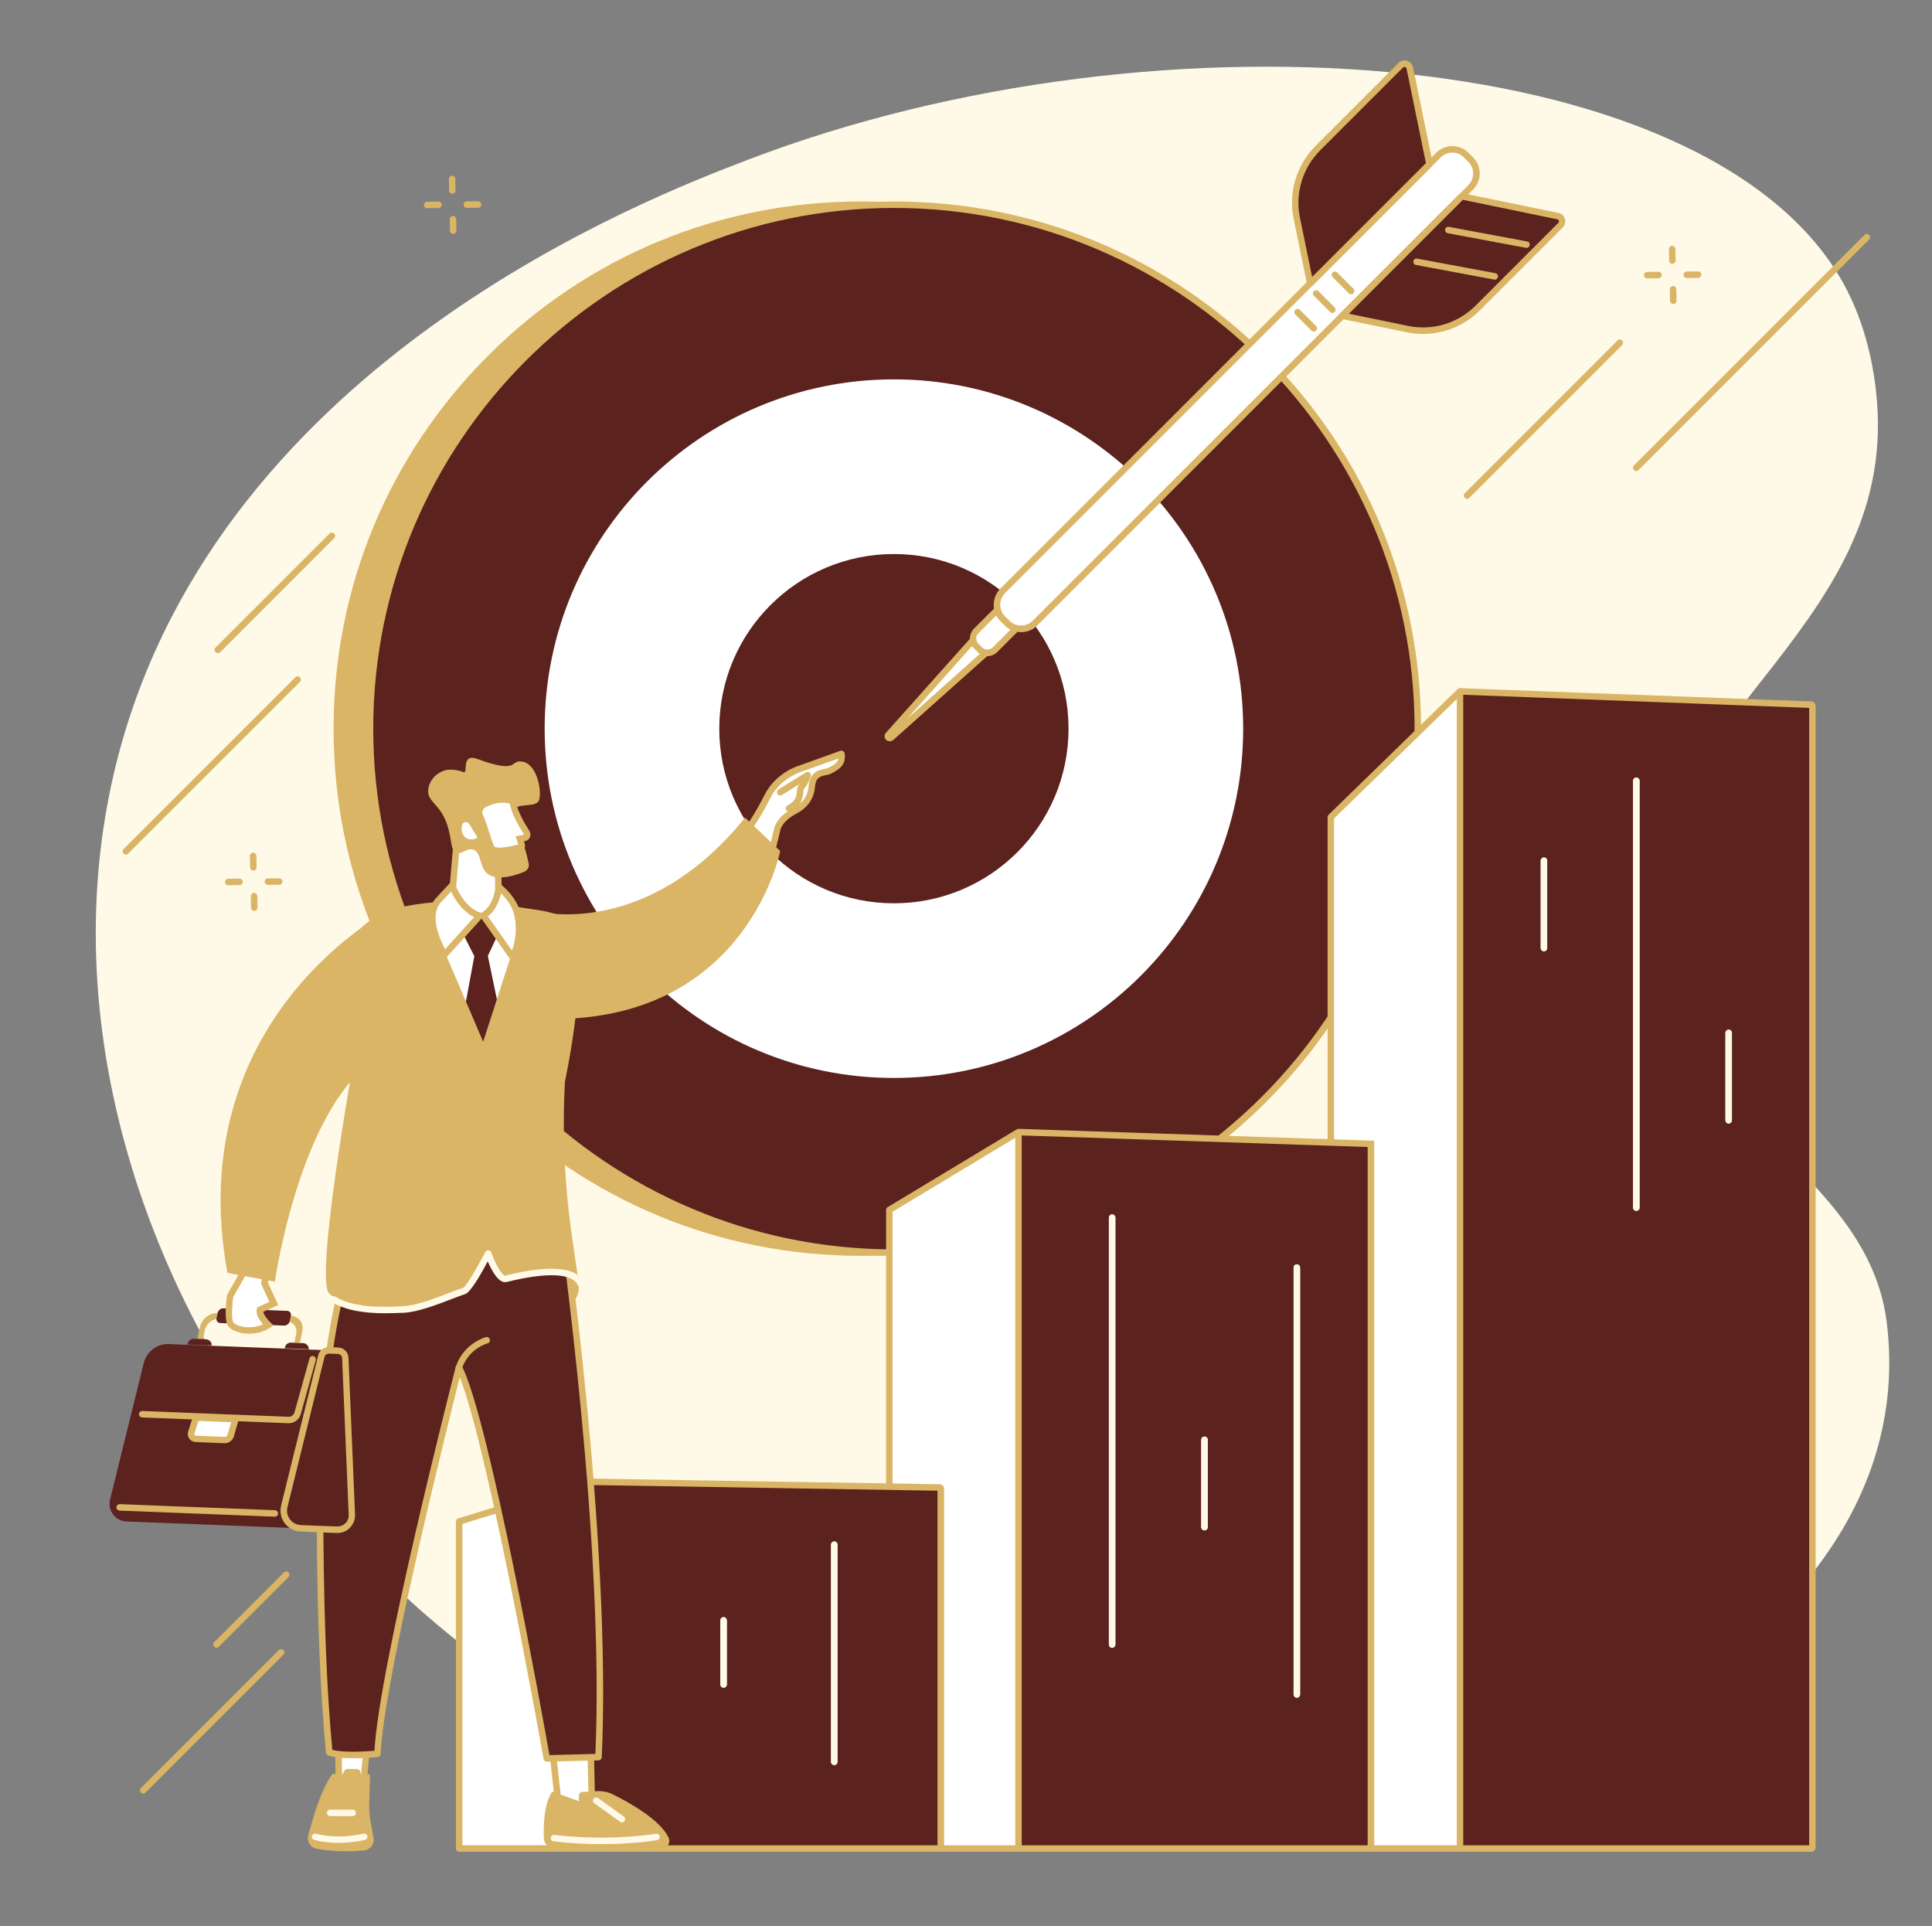 <svg xmlns="http://www.w3.org/2000/svg" xmlns:xlink="http://www.w3.org/1999/xlink" id="Layer_1" x="0px" y="0px" viewBox="0 0 1972.6 1966.3" style="enable-background:new 0 0 1972.6 1966.3;" xml:space="preserve"><rect x="0" y="0" width="1972.6" height="1966.3" fill="#808080" stroke="none"/><style type="text/css">	.st0{fill:#FFF9E7;}	.st1{fill:#D9B565;}	.st2{fill:#5B221E;}	.st3{fill:#FFFFFF;}</style><g id="change1_1">	<path class="st0" d="M762.3,163.6c-101.5,38.9-534.6,205.1-641,605.8C0,1226.4,362.9,1764.3,864.5,1863.4  c520.3,102.8,1108.1-138.9,1061.9-513.3c-21.1-170.8-255.3-222.5-244.4-423.8c10.6-196.4,259.6-292.6,233.5-526.3  c-1.6-14.7-6.9-58.7-29.1-102.6C1760.2,47.8,1188.8,0,762.3,163.6"></path></g><g id="change2_1">	<path class="st1" d="M1413.7,743.9c0,295.4-239.5,534.9-534.9,534.9c-295.4,0-534.9-239.5-534.9-534.9S583.3,209,878.8,209  C1174.2,209,1413.7,448.5,1413.7,743.9"></path></g><g id="change2_2">	<path class="st1" d="M878.8,212.3c-293.1,0-531.6,238.5-531.6,531.6c0,293.1,238.5,531.6,531.6,531.6  c293.1,0,531.6-238.5,531.6-531.6C1410.4,450.8,1171.9,212.3,878.8,212.3z M878.8,1282.1c-143.8,0-278.9-56-380.6-157.6  c-101.7-101.7-157.6-236.8-157.6-380.6c0-143.8,56-278.9,157.6-380.6S735,205.7,878.8,205.7c143.8,0,278.9,56,380.6,157.6  S1417,600.2,1417,743.9c0,143.8-56,278.9-157.6,380.6C1157.7,1226.2,1022.5,1282.1,878.8,1282.1"></path></g><g id="change3_1">	<path class="st2" d="M1447.6,743.9c0,295.4-239.5,534.9-534.9,534.9c-295.4,0-534.9-239.5-534.9-534.9S617.3,209,912.7,209  C1208.1,209,1447.6,448.5,1447.6,743.9"></path></g><g id="change2_3">	<path class="st1" d="M912.7,212.3c-293.1,0-531.6,238.5-531.6,531.6c0,293.1,238.5,531.6,531.6,531.6  c293.1,0,531.6-238.5,531.6-531.6C1444.3,450.8,1205.8,212.3,912.7,212.3z M912.7,1282.1c-143.8,0-278.9-56-380.6-157.6  c-101.7-101.7-157.6-236.8-157.6-380.6c0-143.8,56-278.9,157.6-380.6c101.7-101.7,236.8-157.6,380.6-157.6  c143.8,0,278.9,56,380.6,157.6c101.7,101.7,157.6,236.8,157.6,380.6c0,143.8-56,278.9-157.6,380.6  C1191.6,1226.2,1056.5,1282.1,912.7,1282.1"></path></g><g id="change4_1">	<path class="st3" d="M1269.3,743.9c0,197-159.7,356.6-356.6,356.6c-197,0-356.6-159.7-356.6-356.6c0-196.9,159.7-356.6,356.6-356.6  C1109.6,387.3,1269.3,547,1269.3,743.9"></path></g><g id="change3_2">	<path class="st2" d="M1091,743.9c0,98.5-79.8,178.3-178.3,178.3c-98.5,0-178.3-79.8-178.3-178.3c0-98.5,79.8-178.3,178.3-178.3  C1011.2,565.6,1091,645.4,1091,743.9"></path></g><g id="change4_2">	<path class="st3" d="M907,750.4l91.7-102.7l13.7,13.7L909.6,753C907.9,754.6,905.4,752.1,907,750.4"></path></g><g id="change2_4">	<path class="st1" d="M998.8,652.5l-72.7,81.4l81.4-72.7L998.8,652.5z M907,750.4L907,750.4L907,750.4z M908.4,756.8  c-1.3,0-2.6-0.5-3.7-1.5c-2-2-2.1-5.1-0.2-7.1l91.7-102.7c0.6-0.7,1.5-1.1,2.4-1.1c0.9,0,1.8,0.3,2.4,1l13.7,13.7  c0.6,0.6,1,1.5,1,2.4c0,0.9-0.4,1.8-1.1,2.4l-102.7,91.7C910.8,756.4,909.6,756.8,908.4,756.8"></path></g><g id="change4_3">	<path class="st3" d="M1005.2,668.1l-13.2-13.2c-1.6-1.6-1.6-4.3,0-6l44.4-44.4l19.2,19.2l-44.4,44.4  C1009.5,669.7,1006.8,669.7,1005.2,668.1"></path></g><g id="change2_5">	<path class="st1" d="M1036.3,609.1L999,646.5c-3,2.9-3,7.8,0,10.7l3.8,3.8c2.9,2.9,7.8,2.9,10.7,0l37.4-37.3L1036.3,609.1z   M1008.2,669.9c-3.6,0-7.3-1.4-10-4.2l-3.8-3.8c-5.5-5.5-5.5-14.5,0-20.1l39.7-39.7c1.3-1.3,3.4-1.3,4.7,0l19.2,19.2  c0.6,0.6,1,1.5,1,2.3c0,0.9-0.4,1.7-1,2.3l-39.7,39.7C1015.4,668.5,1011.8,669.9,1008.2,669.9"></path></g><g id="change4_4">	<path class="st3" d="M1028.2,636.2l-4.4-4.4c-7.9-7.9-7.9-20.6,0-28.5l444.8-444.8c7.9-7.9,20.6-7.9,28.5,0l4.4,4.4  c7.9,7.9,7.9,20.6,0,28.5l-444.8,444.8C1048.9,644.1,1036.1,644.1,1028.2,636.2"></path></g><g id="change2_6">	<path class="st1" d="M1482.9,155.8c-4.5,0-8.7,1.8-11.9,4.9l-444.8,444.8c-6.6,6.6-6.6,17.3,0,23.8l4.4,4.4  c3.2,3.2,7.4,4.9,11.9,4.9c4.5,0,8.7-1.7,11.9-4.9L1499.2,189c3.2-3.2,4.9-7.4,4.9-11.9c0-4.5-1.7-8.7-4.9-11.9l-4.5-4.4  C1491.6,157.6,1487.4,155.8,1482.9,155.8z M1042.5,645.4c-6.3,0-12.2-2.4-16.6-6.9l-4.5-4.4c-9.1-9.1-9.1-24,0-33.2l444.8-444.8  c4.4-4.4,10.3-6.9,16.6-6.9c6.3,0,12.2,2.4,16.6,6.9l4.5,4.4c4.4,4.4,6.9,10.3,6.9,16.6c0,6.3-2.4,12.1-6.9,16.6l-444.8,444.8  C1054.7,643,1048.8,645.4,1042.5,645.4"></path></g><g id="change3_3">	<path class="st2" d="M1337.7,289.3l-13.6-66.3c-5.4-26.1,2.7-53.2,21.6-72.1l84.5-84.5c3.1-3.1,8.3-1.5,9.2,2.8l20.2,98.2  L1337.7,289.3"></path></g><g id="change2_7">	<path class="st1" d="M1434,68.3c-0.5,0-1,0.1-1.5,0.6l-84.5,84.5c-18.1,18.1-25.9,43.9-20.7,69l12.4,60.3l116.2-116.2L1436.1,70  c-0.2-1.1-1.1-1.5-1.5-1.6C1434.5,68.3,1434.2,68.3,1434,68.3z M1337.7,292.7c-0.3,0-0.6-0.1-0.9-0.1c-1.2-0.3-2.1-1.3-2.3-2.5  l-13.6-66.3c-5.6-27.3,2.8-55.4,22.5-75.1l84.5-84.5c2.3-2.3,5.6-3.1,8.7-2.2c3.1,0.9,5.4,3.5,6.1,6.6l20.2,98.2  c0.2,1.1-0.1,2.2-0.9,3L1340,291.7C1339.4,292.3,1338.6,292.7,1337.7,292.7"></path></g><g id="change3_4">	<path class="st2" d="M1370.7,322.3l66.3,13.6c26.1,5.4,53.2-2.7,72.1-21.6l84.5-84.5c3.1-3.1,1.5-8.3-2.8-9.2l-98.2-20.2  L1370.7,322.3"></path></g><g id="change2_8">	<path class="st1" d="M1377.3,320.3l60.3,12.4c25.1,5.2,50.9-2.6,69-20.7l84.5-84.5c0.8-0.8,0.6-1.8,0.5-2.1  c-0.1-0.4-0.5-1.3-1.6-1.5l-96.4-19.9L1377.3,320.3z M1453,340.9c-5.6,0-11.2-0.6-16.8-1.7l-66.3-13.6c-1.2-0.2-2.1-1.1-2.5-2.3  c-0.3-1.2,0-2.4,0.8-3.3l121.8-121.9c0.8-0.8,1.9-1.1,3-0.9l98.2,20.2c3.2,0.6,5.7,3,6.6,6.1c0.9,3.1,0.1,6.4-2.2,8.7l-84.5,84.5  C1495.6,332.4,1474.7,340.9,1453,340.9"></path></g><g id="change4_5">	<path class="st3" d="M1478.8,234.8l79.8,14.9L1478.8,234.8"></path></g><g id="change2_9">	<path class="st1" d="M1558.6,253.1c-0.2,0-0.4,0-0.6-0.1l-79.8-14.9c-1.8-0.3-3-2.1-2.7-3.9c0.3-1.8,2.1-3,3.9-2.6l79.8,14.9  c1.8,0.3,3,2.1,2.6,3.9C1561.5,251.9,1560.1,253.1,1558.6,253.1"></path></g><g id="change4_6">	<path class="st3" d="M1446.3,267.3l79.8,14.9L1446.3,267.3"></path></g><g id="change2_10">	<path class="st1" d="M1526.1,285.5c-0.2,0-0.4,0-0.6-0.1l-79.8-14.9c-1.8-0.3-3-2.1-2.6-3.9c0.3-1.8,2.1-3,3.9-2.6l79.8,14.9  c1.8,0.3,3,2.1,2.6,3.9C1529.1,284.4,1527.7,285.5,1526.1,285.5"></path></g><g id="change4_7">	<path class="st3" d="M1324.8,318.8l16.5,16.5L1324.8,318.8"></path></g><g id="change2_11">	<path class="st1" d="M1341.3,338.5c-0.9,0-1.7-0.3-2.3-1l-16.5-16.5c-1.3-1.3-1.3-3.4,0-4.7c1.3-1.3,3.4-1.3,4.7,0l16.5,16.5  c1.3,1.3,1.3,3.4,0,4.7C1343,338.2,1342.1,338.5,1341.3,338.5"></path></g><g id="change4_8">	<path class="st3" d="M1343.8,299.7l16.5,16.5L1343.8,299.7"></path></g><g id="change2_12">	<path class="st1" d="M1360.3,319.5c-0.9,0-1.7-0.3-2.3-1l-16.5-16.5c-1.3-1.3-1.3-3.4,0-4.7c1.3-1.3,3.4-1.3,4.7,0l16.5,16.5  c1.3,1.3,1.3,3.4,0,4.7C1362,319.1,1361.2,319.5,1360.3,319.5"></path></g><g id="change4_9">	<path class="st3" d="M1362.9,280.6l16.5,16.5L1362.9,280.6"></path></g><g id="change2_13">	<path class="st1" d="M1379.4,300.4c-0.8,0-1.7-0.3-2.3-1l-16.5-16.5c-1.3-1.3-1.3-3.4,0-4.7c1.3-1.3,3.4-1.3,4.7,0l16.5,16.5  c1.3,1.3,1.3,3.4,0,4.7C1381.1,300.1,1380.2,300.4,1379.4,300.4"></path></g><g id="change4_10">	<path class="st3" d="M1514.9,1887.2h-156v-1053l131.9-128.4L1514.9,1887.2"></path></g><g id="change2_14">	<path class="st1" d="M1514.8,1890.5h-156c-1.8,0-3.3-1.5-3.3-3.3V834.2c0-0.9,0.4-1.8,1-2.4l131.9-128.4c1.3-1.3,3.4-1.2,4.7,0.1  c1.3,1.3,1.2,3.4-0.1,4.7l-130.9,127.4v1048.2h152.7c1.8,0,3.3,1.5,3.3,3.3C1518.2,1889,1516.7,1890.5,1514.8,1890.5"></path></g><g id="change5_1">	<path class="st2" d="M1849.2,1887.2h-357.2c-0.7,0-1.3-0.6-1.3-1.3V707.2c0-0.8,0.6-1.4,1.4-1.3l357.2,13.5c0.7,0,1.3,0.6,1.3,1.3  v1165.1C1850.6,1886.6,1849.9,1887.2,1849.2,1887.2"></path></g><g id="change2_15">	<path class="st1" d="M1494,1883.9h353.2V722.7L1494,709.3V1883.9z M1849.2,1890.5H1492c-2.6,0-4.6-2.1-4.6-4.7V707.2  c0-1.3,0.5-2.5,1.4-3.3c0.9-0.9,2.1-1.3,3.4-1.3l357.1,13.5c2.5,0.1,4.5,2.1,4.5,4.6v1165.1  C1853.8,1888.4,1851.8,1890.5,1849.2,1890.5"></path></g><g id="change4_11">	<path class="st3" d="M1052.6,1887.2H908v-652l131.9-79.5L1052.6,1887.2"></path></g><g id="change2_16">	<path class="st1" d="M1052.6,1890.5H908c-1.8,0-3.3-1.5-3.3-3.3v-652c0-1.2,0.6-2.2,1.6-2.8l131.9-79.5c1.6-0.9,3.6-0.4,4.5,1.1  c0.9,1.6,0.4,3.6-1.1,4.6l-130.3,78.5v646.8h141.2c1.8,0,3.3,1.5,3.3,3.3C1055.9,1889,1054.4,1890.5,1052.6,1890.5"></path></g><g id="change5_2">	<path class="st2" d="M1399.7,1887.2h-359.8v-729.9c0-0.8,0.7-1.5,1.5-1.5l358.3,12V1887.2"></path></g><g id="change2_17">	<path class="st1" d="M1043.2,1883.9h353.2V1171l-353.2-11.8V1883.9z M1403,1890.5h-366.4v-733.3c0-1.3,0.5-2.5,1.5-3.4  c0.9-0.9,2.2-1.4,3.5-1.3l361.5,12.1V1890.5"></path></g><g id="change4_12">	<path class="st3" d="M618,1887.2H468.8v-333.8l131.9-40.7L618,1887.2"></path></g><g id="change2_18">	<path class="st1" d="M618,1890.5H468.8c-1.8,0-3.3-1.5-3.3-3.3v-333.8c0-1.5,0.9-2.7,2.3-3.2l131.9-40.7c1.8-0.5,3.6,0.4,4.1,2.2  c0.5,1.8-0.4,3.6-2.2,4.1l-129.5,40v328H618c1.8,0,3.3,1.5,3.3,3.3C621.3,1889,619.9,1890.5,618,1890.5"></path></g><g id="change5_3">	<path class="st2" d="M959.3,1887.2H602c-0.7,0-1.3-0.6-1.3-1.3V1514c0-0.7,0.6-1.3,1.3-1.2l357.3,5.8c0.7,0,1.2,0.6,1.2,1.2v366.1  C960.5,1886.6,960,1887.2,959.3,1887.2"></path></g><g id="change2_19">	<path class="st1" d="M604,1883.9h353.2v-362l-353.2-5.8V1883.9z M959.3,1890.5H602c-2.5,0-4.6-2.1-4.6-4.6V1514  c0-1.2,0.5-2.4,1.4-3.2c0.9-0.9,2.1-1.3,3.3-1.3l357.3,5.8c2.5,0,4.5,2.1,4.5,4.6v366.1C963.8,1888.5,961.8,1890.5,959.3,1890.5"></path></g><g id="change1_2">	<path class="st0" d="M1135.5,1682.2c-1.8,0-3.3-1.5-3.3-3.3v-435.8c0-1.8,1.5-3.3,3.3-3.3c1.8,0,3.3,1.5,3.3,3.3v435.8  C1138.8,1680.7,1137.3,1682.2,1135.5,1682.2"></path></g><g id="change1_3">	<path class="st0" d="M1324.1,1733.2c-1.8,0-3.3-1.5-3.3-3.3v-435.8c0-1.8,1.5-3.3,3.3-3.3c1.8,0,3.3,1.5,3.3,3.3v435.8  C1327.4,1731.7,1325.9,1733.2,1324.1,1733.2"></path></g><g id="change1_4">	<path class="st0" d="M1670.7,1236.2c-1.8,0-3.3-1.5-3.3-3.3V797.1c0-1.8,1.5-3.3,3.3-3.3c1.8,0,3.3,1.5,3.3,3.3v435.8  C1674,1234.7,1672.5,1236.2,1670.7,1236.2"></path></g><g id="change1_5">	<path class="st0" d="M851.8,1802c-1.8,0-3.3-1.5-3.3-3.3V1577c0-1.8,1.5-3.3,3.3-3.3c1.8,0,3.3,1.5,3.3,3.3v221.7  C855.1,1800.5,853.6,1802,851.8,1802"></path></g><g id="change1_6">	<path class="st0" d="M1229.8,1562.4c-1.8,0-3.3-1.5-3.3-3.3v-89.2c0-1.8,1.5-3.3,3.3-3.3c1.8,0,3.3,1.5,3.3,3.3v89.2  C1233.1,1561,1231.6,1562.4,1229.8,1562.4"></path></g><g id="change1_7">	<path class="st0" d="M1576.4,971.2c-1.8,0-3.3-1.5-3.3-3.3v-89.2c0-1.8,1.5-3.3,3.3-3.3s3.3,1.5,3.3,3.3v89.2  C1579.7,969.7,1578.2,971.2,1576.4,971.2"></path></g><g id="change1_8">	<path class="st0" d="M1765,1147c-1.8,0-3.3-1.5-3.3-3.3v-89.2c0-1.8,1.5-3.3,3.3-3.3c1.8,0,3.3,1.5,3.3,3.3v89.2  C1768.3,1145.5,1766.8,1147,1765,1147"></path></g><g id="change1_9">	<path class="st0" d="M738.8,1723c-1.8,0-3.3-1.5-3.3-3.3v-65.4c0-1.8,1.5-3.3,3.3-3.3s3.3,1.5,3.3,3.3v65.4  C742.1,1721.5,740.6,1723,738.8,1723"></path></g><g id="change1_10">	<path class="st0" d="M1135.5,1682.2c-1.8,0-3.3-1.5-3.3-3.3v-435.8c0-1.8,1.5-3.3,3.3-3.3c1.8,0,3.3,1.5,3.3,3.3v435.8  C1138.8,1680.7,1137.3,1682.2,1135.5,1682.2"></path></g><g id="change1_11">	<path class="st0" d="M1324.1,1733.2c-1.8,0-3.3-1.5-3.3-3.3v-435.8c0-1.8,1.5-3.3,3.3-3.3c1.8,0,3.3,1.5,3.3,3.3v435.8  C1327.4,1731.7,1325.9,1733.2,1324.1,1733.2"></path></g><g id="change1_12">	<path class="st0" d="M1229.8,1562.4c-1.8,0-3.3-1.5-3.3-3.3v-89.2c0-1.8,1.5-3.3,3.3-3.3c1.8,0,3.3,1.5,3.3,3.3v89.2  C1233.1,1561,1231.6,1562.4,1229.8,1562.4"></path></g><g id="change1_13">	<path class="st0" d="M1670.7,1236.2c-1.8,0-3.3-1.5-3.3-3.3V797.1c0-1.8,1.5-3.3,3.3-3.3c1.8,0,3.3,1.5,3.3,3.3v435.8  C1674,1234.7,1672.5,1236.2,1670.7,1236.2"></path></g><g id="change1_14">	<path class="st0" d="M1576.4,971.2c-1.8,0-3.3-1.5-3.3-3.3v-89.2c0-1.8,1.5-3.3,3.3-3.3s3.3,1.5,3.3,3.3v89.2  C1579.7,969.7,1578.2,971.2,1576.4,971.2"></path></g><g id="change1_15">	<path class="st0" d="M1765,1147c-1.8,0-3.3-1.5-3.3-3.3v-89.2c0-1.8,1.5-3.3,3.3-3.3c1.8,0,3.3,1.5,3.3,3.3v89.2  C1768.3,1145.5,1766.8,1147,1765,1147"></path></g><g id="change1_16">	<path class="st0" d="M851.8,1802c-1.8,0-3.3-1.5-3.3-3.3V1577c0-1.8,1.5-3.3,3.3-3.3c1.8,0,3.3,1.5,3.3,3.3v221.7  C855.1,1800.5,853.6,1802,851.8,1802"></path></g><g id="change1_17">	<path class="st0" d="M738.8,1723c-1.8,0-3.3-1.5-3.3-3.3v-65.4c0-1.8,1.5-3.3,3.3-3.3s3.3,1.5,3.3,3.3v65.4  C742.1,1721.5,740.6,1723,738.8,1723"></path></g><g id="change4_13">	<path class="st3" d="M377.5,1752.6l-6.7,69.8h-24.8l-1.2-68.6L377.5,1752.6"></path></g><g id="change2_20">	<path class="st1" d="M349.4,1819.1h18.5l6-63l-25.6,0.9L349.4,1819.1z M370.9,1825.7h-24.8c-1.8,0-3.3-1.4-3.3-3.2l-1.2-68.6  c0-1.8,1.4-3.3,3.2-3.4l32.6-1.1c1,0,1.9,0.3,2.5,1c0.7,0.7,1,1.6,0.9,2.6l-6.7,69.8C374,1824.4,372.6,1825.7,370.9,1825.7"></path></g><g id="change2_21">	<path class="st1" d="M371.8,1889.1c-10.3,1.1-28.8,1.8-48.4-1.6c-6.4-1.1-10.5-7.5-8.7-13.8c4.5-16,12.3-45,23.8-61.4  c1.5-2.1,4.7-1.9,5.9,0.4l2.1,3.8l5.2-8.7c0.6-1.1,1.7-1.8,3-1.9l9.1,0.1c2-0.2,3.8,1.2,4.2,3.2l1.3,7.4l5.5-4.9  c1.2-1.1,3-0.2,3,1.4l-0.8,28.4c-0.2,6.4,0.3,12.8,1.5,19.1l3.1,16.6C382.1,1883.1,377.8,1888.5,371.8,1889.1"></path></g><g id="change1_18">	<path class="st0" d="M345.7,1881.4c-7.7,0-16.3-0.7-24.8-3c-1.8-0.5-2.8-2.3-2.4-4s2.3-2.8,4-2.4c23.4,6.2,48.3,0.1,48.6,0  c1.8-0.4,3.6,0.6,4,2.4c0.4,1.8-0.6,3.6-2.4,4C372,1878.6,360.6,1881.4,345.7,1881.4"></path></g><g id="change1_19">	<path class="st0" d="M360.1,1854.1h-23c-1.8,0-3.3-1.5-3.3-3.3c0-1.8,1.5-3.3,3.3-3.3h23c1.8,0,3.3,1.5,3.3,3.3  C363.4,1852.7,361.9,1854.1,360.1,1854.1"></path></g><g id="change4_14">	<path class="st3" d="M561.4,1762.1l8.9,81.3l34.2,7.2l-2.1-95.3L561.4,1762.1"></path></g><g id="change2_22">	<path class="st1" d="M573.4,1840.7l27.7,5.8l-1.9-87.3l-34.2,5.7L573.4,1840.7z M604.5,1853.9c-0.2,0-0.5,0-0.7-0.1l-34.2-7.2  c-1.4-0.3-2.5-1.5-2.6-2.9l-8.9-81.3c-0.2-1.7,1-3.3,2.7-3.6l41-6.9c0.9-0.2,1.9,0.1,2.7,0.7c0.7,0.6,1.2,1.5,1.2,2.5l2.1,95.3  c0,1-0.4,2-1.2,2.6C606,1853.7,605.3,1853.9,604.5,1853.9"></path></g><g id="change2_23">	<path class="st1" d="M555.3,1876.9c-0.5-12.7,0-35.4,8.5-47.8l27.3,9.7v-5.8c0-1.9,1.3-3.4,3.1-3.5l15.2-0.9  c5.7-0.3,11.4,0.8,16.5,3.4c15.4,7.6,47.6,25.2,56.6,43.8c2.5,5.2-0.8,11.3-6.6,12c-14.6,1.8-48.5,4.1-111.1-0.9  C559.7,1886.4,555.5,1882.1,555.3,1876.9"></path></g><g id="change1_20">	<path class="st0" d="M613.9,1882.7c-14.5,0-31-0.7-48.7-2.8c-1.8-0.2-3.1-1.8-2.9-3.7c0.2-1.8,1.9-3.1,3.7-2.9  c57.9,6.7,103.4-1.1,103.8-1.2c1.8-0.3,3.5,0.9,3.8,2.7c0.3,1.8-0.9,3.5-2.7,3.8C670.6,1878.8,647.7,1882.7,613.9,1882.7"></path></g><g id="change1_21">	<path class="st0" d="M635,1860.5c-0.7,0-1.3-0.2-1.9-0.6l-26.3-18.9c-1.5-1.1-1.8-3.1-0.8-4.6c1.1-1.5,3.1-1.8,4.6-0.8l26.3,18.9  c1.5,1.1,1.8,3.1,0.8,4.6C637,1860.1,636,1860.5,635,1860.5"></path></g><g id="change2_24">	<path class="st1" d="M588.7,1298.2l-29.2-18.6l-52.4,28.3c0,0,23.5,15.1,50.7,22.5C603.7,1343.1,588.7,1298.2,588.7,1298.2"></path></g><g id="change3_5">	<path class="st2" d="M572.1,1231.3c0,0,49.5,338,39,562.4l-52.8,1.4c0,0-60.5-342.6-89.7-399.3c0,0-80.1,312.4-83.1,394.5  c0,0-35.2,3.5-49.3-1.5c-7.5-79.3-8.9-170.5-9.3-222c-1.1-147.4,13-214.4,20.7-246.2c7.1-29.2,14.7-52.9,20.2-68.9l18.5-52.9  L572.1,1231.3"></path></g><g id="change2_25">	<path class="st1" d="M468.6,1392.6c1.2,0,2.4,0.7,2.9,1.8c28,54.3,83.3,362.2,89.5,397.4l46.9-1.2c9.3-211.8-34.5-525.9-38.8-556.4  l-180.6-31.6l-17.6,50.3c-7.8,22.4-14.5,45.5-20.1,68.6c-9.3,38.5-21.6,105.8-20.6,245.4c0.7,89.3,3.6,161.2,9.1,219.5  c11.8,3.2,35,1.6,43,1c4.7-85.6,79.9-379.7,83.1-392.3c0.3-1.3,1.5-2.3,2.8-2.5C468.3,1392.6,468.5,1392.6,468.6,1392.6z   M558.3,1798.5c-1.6,0-3-1.1-3.3-2.7c-0.6-3.3-55.8-314.6-85.6-389.8c-13.2,52.4-78,311.6-80.7,384.6c-0.1,1.7-1.3,3-3,3.2  c-1.5,0.1-36.2,3.6-50.7-1.7c-1.2-0.4-2.1-1.5-2.2-2.8c-5.6-58.9-8.7-131.6-9.3-222.3c-1-140.4,11.4-208.2,20.8-247  c5.7-23.3,12.5-46.6,20.3-69.2l18.5-53c0.5-1.5,2.1-2.4,3.7-2.2l185.8,32.5c1.4,0.2,2.5,1.4,2.7,2.8c0.5,3.4,49.4,340.8,39.1,563.1  c-0.1,1.7-1.5,3.1-3.2,3.2L558.3,1798.5C558.3,1798.5,558.3,1798.5,558.3,1798.5"></path></g><g id="change2_26">	<path class="st1" d="M468.3,1400.3c-0.3,0-0.7-0.1-1-0.2c-1.7-0.6-2.7-2.4-2.1-4.2c7.9-24.5,30-30.5,30.9-30.8  c1.8-0.5,3.6,0.6,4,2.4c0.5,1.8-0.6,3.6-2.4,4c-0.8,0.2-19.6,5.5-26.3,26.4C471,1399.4,469.7,1400.3,468.3,1400.3"></path></g><g id="change4_15">	<path class="st3" d="M508.3,870.6l0.8,48.2c0.7,6,5.1,10.9,10.9,12.5l2.4,1.4c4,1,6.1,1.9,8.5,11l-88-10.2c-1.2-2.6-0.8-5.6,3.1-6  l4.2-1c5.8-1.3,10.2-5.9,11.3-11.8l5.3-61.7L508.3,870.6"></path></g><g id="change2_27">	<path class="st1" d="M447.2,930.7l79,9.2c-1.3-3-2.5-3.3-4.6-3.9c-0.3-0.1-0.6-0.2-0.8-0.3l-2.1-1.2c-7-2-12-7.9-12.9-15.2  c0-0.1,0-0.2,0-0.3l-0.8-46.1l-35.2-14.9l-4.9,57.1c0,0.1,0,0.2,0,0.3c-1.3,7.2-6.7,12.8-13.8,14.4L447.2,930.7z M531,947  c-0.1,0-0.3,0-0.4,0l-88-10.2c-1.2-0.1-2.1-0.9-2.6-1.9c-1.2-2.6-1.2-5.3,0-7.3c0.6-1.1,2.2-2.9,5.5-3.3l4-0.9c4.5-1,7.9-4.5,8.8-9  l5.3-61.5c0.1-1.1,0.7-2,1.6-2.6c0.9-0.6,2-0.6,3-0.2l41.4,17.5c1.2,0.5,2,1.7,2,3l0.8,48.1c0.6,4.6,3.9,8.3,8.4,9.5  c0.3,0.1,0.6,0.2,0.8,0.3l2.1,1.2c5.2,1.4,7.9,3.7,10.5,13.2c0.3,1.1,0,2.2-0.7,3C532.9,946.6,531.9,947,531,947"></path></g><g id="change2_28">	<path class="st1" d="M532.4,777.4c-12-1.3-2.6,13-44.8-2.5c-17.3-6.4-9.5,15-14.1,13.4c-16.7-5.8-23.2-0.4-27.3,2.3  c-4.7,3.2-9.7,11-9,18.6c0.9,10,13.9,13.7,20.1,35c4.4,15,2.6,23.9,8.5,26.3c5.9,2.5,10.7-5.3,17.4-3.1c8.6,2.9,6.1,17.8,14.3,24.5  c5.1,4.2,17.5,6.7,37.9-2c3.3-1.4,5.2-5,4.4-8.5c-1-4.5-2.3-10.2-4-15.5c-8-25.4-16.7-31.4-13.1-37.7c5.4-9.6,23.9-3,27.5-10.9  C553.7,809.1,548.8,779.2,532.4,777.4"></path></g><g id="change4_16">	<path class="st3" d="M490,833.3c1.5,3.1,2.7,6.3,3.7,9.6c1.9,6.1,5.3,16.6,7.6,22.3c2.9,7.1,23.6,1.6,30-0.3c1-0.3,1.6-1.4,1.2-2.4  l-1.9-6.1l5.1-1c0.6-0.2,1.2-0.5,1.6-1c1-1.2,1.1-2.9,0.4-4.2c-4-6.6-11.2-17.5-14.4-30.8c-0.3-1.4-1.4-2.4-2.8-2.6  c-4.7-0.9-15.8-1.9-27.1,4.9C489.6,824.2,488.1,829.2,490,833.3"></path></g><g id="change2_29">	<path class="st1" d="M529.5,863.5c0,0,0,0.1,0,0.1L529.5,863.5z M513.4,819.5c-5,0-11.6,1.1-18.2,5c-2.5,1.5-3.5,4.7-2.2,7.3  c1.5,3.2,2.8,6.6,3.9,10c1.8,5.8,5.2,16.4,7.6,22.1c0.8,1.9,9.1,2.6,24.6-1.8l-2.6-8.3l8.4-1.7c0,0,0.1,0,0.1,0  c0.1-0.1,0-0.2,0-0.2l-1.1-1.8c-4.2-6.9-10.6-17.3-13.6-29.9C518.7,819.9,516.3,819.5,513.4,819.5z M510.6,872.1  c-5.9,0-10.6-1.5-12.3-5.6c-2.4-5.9-5.9-16.7-7.7-22.6c-1-3.1-2.2-6.2-3.6-9.1c-2.7-5.7-0.7-12.5,4.8-15.8  c12.4-7.5,24.7-6.2,29.4-5.4c2.6,0.5,4.7,2.5,5.4,5.1c2.8,11.5,8.8,21.4,12.9,27.9l1.1,1.9c1.5,2.5,1.3,5.8-0.7,8  c-0.8,0.9-1.8,1.6-3,2l-0.4,0.1L535,859l0.8,2.6c0.4,1.2,0.4,2.7-0.3,4c-0.6,1.3-1.8,2.2-3.2,2.6  C525.3,870.3,517.2,872.1,510.6,872.1"></path></g><g id="change4_17">	<path class="st3" d="M486.2,856c-12.6,4.4-16.8-7.3-14.1-14.3c1.2-2.9,5.2-3.2,6.9-0.5l7.9,12.7C487.5,854.7,487.1,855.7,486.2,856  "></path></g><g id="change4_18">	<path class="st3" d="M859.2,769.5l-41.9,15.1c0,0-22.8,6.6-33.7,28.4c-10.9,21.9-68.9,139.1-222.4,128.7l29.1,85.7  c0,0,166.9-9.1,203-179.8c1.9-9.1,10.1-15.6,18.3-19.9c7.7-4.1,16.1-11.4,17.2-24.5c1.3-16.5,13.3-13.7,18.6-16.6  C852.6,783.7,860.9,780.5,859.2,769.5"></path></g><g id="change2_30">	<path class="st1" d="M566,945.3l26.6,78.6c9.6-0.9,45.6-5.6,84.4-25.4c41.5-21.2,94.7-64.7,113.1-151.5c1.8-8.5,8.7-16.2,20-22.1  c9.5-5,14.7-12.3,15.4-21.9c1.2-14.9,10.6-16.9,16.3-18c1.6-0.3,3.1-0.7,4-1.1c0.5-0.3,1-0.6,1.6-0.9c4.6-2.4,7.9-4.5,8.6-8.7  l-37.5,13.5c-0.4,0.1-21.8,6.6-31.9,26.8C760.6,866.7,697.6,952.1,566,945.3z M590.3,1030.7c-1.4,0-2.7-0.9-3.1-2.2l-29.1-85.7  c-0.4-1.1-0.2-2.2,0.5-3.1c0.7-0.9,1.7-1.4,2.8-1.3c131.3,9,193.6-75.5,219.1-126.6c11.5-23.1,34.8-30.1,35.8-30.3l41.7-15  c0.9-0.3,2-0.2,2.8,0.3c0.9,0.5,1.4,1.4,1.6,2.3c1.9,12.3-6.8,16.9-12,19.7c-0.5,0.3-1,0.5-1.5,0.8c-1.7,1-3.7,1.4-5.8,1.8  c-5.5,1.2-10.2,2.2-11,12.1c-1,11.8-7.5,21.2-19,27.2c-6.6,3.5-14.9,9.4-16.6,17.7c-18.9,89.4-74,134.3-116.8,156.2  c-46.3,23.7-87.6,26.2-89.3,26.2C590.4,1030.7,590.3,1030.7,590.3,1030.7"></path></g><g id="change2_31">	<path class="st1" d="M805.5,828.5c-1.2,0-2.4-0.7-3-1.8c-0.8-1.6-0.1-3.6,1.5-4.4c8.6-4.3,9.2-9.6,9.6-14.2  c0.3-2.7,0.6-5.6,2.7-7.5c0.1-0.1,0.2-0.2,0.4-0.4l-18.3,11.4c-1.6,1-3.6,0.5-4.6-1.1c-1-1.6-0.5-3.6,1.1-4.6l28-17.4  c1.2-0.7,2.7-0.6,3.7,0.2c1.1,0.8,1.6,2.2,1.2,3.6c-0.3,0.9-2.8,9.1-7,13.1c-0.3,0.4-0.5,2.2-0.6,3.4c-0.5,5.1-1.3,13.5-13.2,19.5  C806.5,828.3,806,828.5,805.5,828.5"></path></g><g id="change4_19">	<path class="st3" d="M400.1,937.6c0,0,60.5-26.6,153,1.3c92.4,27.9-1.7,181.5-1.7,181.5H413.6L400.1,937.6"></path></g><g id="change3_6">	<path class="st2" d="M498.1,975.9l20.8,99.8l-52.9-0.9l18.3-98.7l-12.5-24.5l14.3-16.6l10.5-0.3l12.6,17.6L498.1,975.9"></path></g><g id="change2_32">	<path class="st1" d="M583.4,944.2c-10.2-14.7-36.4-14.6-56.8-18.7c-0.5-0.1-0.6,0.7-0.3,2.1c2.4,12.2,2.2,24.9-1.3,36.8l-3.2,11.1  l-28.5,88l-38-88.7l-3-6.7c-6.4-14.3-8.4-30-6.4-45.6c0.1-1,0.1-1.6-0.1-1.6c-15.3,1.2-29.4,3.4-41,6.5  c-98.7,26.2-46.3,170.4-46.3,170.4s-36.8,208.4-22.5,222.6c14.8,14.8,65.2,30,138.9-2c7-3.1,23.2-39.7,23.2-39.7l0.4,1.3  c2.6,8,6.7,15.4,12,22l2.5,3c0,0,78.2-19.1,78.6,10.2l-7.8-54.4c-7.4-51.7-9.8-104.1-7-156.2C576.7,1104.6,604.6,974.8,583.4,944.2  "></path></g><g id="change4_20">	<path class="st3" d="M453.7,974.8c-9.9-17.6-18.1-40.3-7.1-54.6l15.1-16.3c0,0,8.2,24.7,28.1,31.1L453.7,974.8"></path></g><g id="change2_33">	<path class="st1" d="M449.2,922.3c-9.6,12.7-1.8,33.4,5.2,46.8l29.7-32.8c-12.8-6.2-20.2-19.1-23.5-26.3L449.2,922.3z M453.7,978.1  c-0.1,0-0.2,0-0.4,0c-1.1-0.1-2-0.7-2.5-1.7c-10-17.6-19.2-42.1-6.8-58.3c0.1-0.1,0.1-0.1,0.2-0.2l15.1-16.3c0.8-0.9,2-1.2,3.1-1  c1.1,0.2,2.1,1.1,2.4,2.2c0.1,0.2,7.9,23.2,25.9,29c1.1,0.3,1.9,1.2,2.2,2.3c0.3,1.1,0,2.2-0.7,3.1L456.2,977  C455.5,977.7,454.6,978.1,453.7,978.1"></path></g><g id="change4_21">	<path class="st3" d="M493.4,934.6c13.6-7,16-28.9,16-28.9s15.7,11.7,19.1,28.9c5,25.4-5.2,42.4-5.2,42.4L493.4,934.6"></path></g><g id="change2_34">	<path class="st1" d="M498.1,935.5l24.6,34.9c2.5-6.5,5.8-19.2,2.6-35.2c-2.1-10.4-9.1-18.7-13.7-23.2  C510,918.8,506.2,929.5,498.1,935.5z M523.3,980.3c-1.1,0-2.1-0.5-2.7-1.4l-29.9-42.4c-0.6-0.8-0.7-1.8-0.5-2.7s0.8-1.7,1.7-2.2  c11.8-6.1,14.2-26.1,14.2-26.3c0.1-1.2,0.9-2.2,2-2.7s2.3-0.3,3.3,0.4c0.7,0.5,16.8,12.7,20.4,30.9c5.2,26.3-5.2,44-5.6,44.8  c-0.6,1-1.6,1.6-2.7,1.6C523.4,980.3,523.3,980.3,523.3,980.3"></path></g><g id="change1_22">	<path class="st0" d="M392.8,1340.7c-19.4,0-39-2.4-54.3-11.5c-1.6-0.9-2.1-3-1.1-4.5c0.9-1.6,3-2.1,4.5-1.1  c19,11.3,46.1,11.3,70.2,9.9c13.2-0.8,31.4-7.8,46.1-13.4c5.7-2.2,10.7-4.1,14.8-5.4c3.1-1.7,14.1-20.3,22.5-36.5  c0.6-1.2,1.9-1.9,3.2-1.8c1.3,0.1,2.5,0.9,2.9,2.2c4.9,13.9,11.8,24.3,14.2,23.7c31.7-7.9,71.4-13.1,80.2,7c0.7,1.7,0,3.6-1.7,4.4  c-1.7,0.7-3.6,0-4.4-1.7c-5.4-12.2-31.8-13.4-72.5-3.2c-8,2-15.1-11-19.4-21c-7.4,13.9-17.7,31.6-22.9,33.3  c-3.9,1.3-8.8,3.1-14.4,5.3c-15.1,5.8-33.9,13-48.1,13.8C406.1,1340.5,399.5,1340.7,392.8,1340.7"></path></g><g id="change3_7">	<path class="st2" d="M210.3,1367.3l-12.4-0.5c-3.3-0.1-6.2,2.5-6.3,5.8l24.5,1C216.3,1370.3,213.7,1367.5,210.3,1367.3"></path></g><g id="change3_8">	<path class="st2" d="M309.5,1371.2l-12.4-0.5c-3.3-0.1-6.2,2.5-6.3,5.8l24.5,1C315.4,1374.2,312.8,1371.4,309.5,1371.2"></path></g><g id="change2_35">	<path class="st1" d="M306.2,1370.8l2.5-11.8c1.7-8.3-3.7-15.4-12-15.7l-74.2-2.9c-8.4-0.3-16.6,6.2-18.4,14.5l-2.5,11.8l5.7,0.2  l1.9-9.1c1.4-6.5,7.8-11.6,14.3-11.3l69.6,2.7c6.5,0.2,10.7,5.7,9.4,12.2l-1.9,9.1L306.2,1370.8"></path></g><g id="change5_4">	<path class="st2" d="M293.2,1338.3l-65.2-2.6c-2.6-0.1-5.2,1.9-5.7,4.5l-1.2,5.6c-0.5,2.6,1.1,4.8,3.8,4.9l65.2,2.6  c2.6,0.1,5.2-1.9,5.7-4.5l1.2-5.7C297.5,1340.6,295.8,1338.4,293.2,1338.3"></path></g><g id="change5_5">	<path class="st2" d="M319.7,1560.8l-190.5-7.5c-11.4-0.4-19.6-11.3-16.8-22.4l34.4-139.4c2.9-11.7,13.6-19.8,25.7-19.3l163.4,6.4  L319.7,1560.8"></path></g><g id="change3_9">	<path class="st2" d="M344,1561.8l-37-1.4c-11.4-0.4-19.6-11.3-16.8-22.4l37.9-153.5c0.9-3.5,4.1-5.9,7.6-5.8l9.5,0.4  c3.9,0.2,7.1,3.3,7.3,7.2l6.7,160.2C359.7,1555,352.6,1562.1,344,1561.8"></path></g><g id="change2_36">	<path class="st1" d="M335.5,1382c-1.9,0-3.7,1.3-4.1,3.2l-37.9,153.5c-1.1,4.3-0.1,8.9,2.5,12.4c2.7,3.6,6.8,5.7,11.2,5.9l37,1.4  c3.2,0.1,6.2-1.1,8.5-3.3c2.3-2.3,3.5-5.3,3.3-8.5l-6.7-160.2c-0.1-2.2-1.9-4-4.1-4.1l-9.5-0.4C335.6,1382,335.6,1382,335.5,1382z   M344.6,1565.1c-0.2,0-0.5,0-0.7,0l-37-1.5c-6.4-0.2-12.4-3.4-16.2-8.5c-3.9-5.2-5.2-11.7-3.7-18l37.9-153.5c1.2-5,5.9-8.5,11-8.3  l9.5,0.4c5.6,0.2,10.2,4.8,10.4,10.4l6.7,160.1c0.2,5-1.7,9.9-5.2,13.5C354,1563.2,349.4,1565.1,344.6,1565.1"></path></g><g id="change2_37">	<path class="st1" d="M294.8,1453c-0.2,0-0.3,0-0.5,0l-149.2-5.9c-1.8-0.1-3.2-1.6-3.2-3.4c0.1-1.8,1.6-3.3,3.4-3.2l149.2,5.9  c2.9,0.1,5.5-1.8,6.2-4.6l15.3-55c0.5-1.8,2.3-2.8,4.1-2.3c1.8,0.5,2.8,2.3,2.3,4.1l-15.3,55C305.6,1449.2,300.5,1453,294.8,1453"></path></g><g id="change4_22">	<path class="st3" d="M240.4,1448.8l-4.8,16.7c-0.8,2.8-3.4,4.7-6.3,4.6l-29.5-1.2c-3.2-0.1-5.4-3.3-4.4-6.3l4.9-15.4L240.4,1448.8"></path></g><g id="change2_38">	<path class="st1" d="M202.6,1450.6l-4.2,13c-0.2,0.6,0,1.1,0.2,1.4c0.2,0.2,0.5,0.6,1.2,0.7l29.5,1.2c1.4,0.1,2.6-0.8,3-2.2  l3.7-12.7L202.6,1450.6z M229.5,1473.4c-0.1,0-0.3,0-0.4,0l-29.5-1.2c-2.6-0.1-4.9-1.4-6.4-3.5c-1.5-2.1-1.9-4.7-1.1-7.2l4.9-15.4  c0.5-1.4,1.8-2.4,3.3-2.3l40.2,1.6c1,0,2,0.5,2.6,1.4c0.6,0.8,0.8,1.9,0.5,2.9l-4.8,16.7C237.6,1470.5,233.8,1473.4,229.5,1473.4"></path></g><g id="change2_39">	<path class="st1" d="M280.6,1548.4c0,0-0.1,0-0.1,0l-158.5-6.2c-1.8-0.1-3.2-1.6-3.2-3.4c0.1-1.8,1.6-3.2,3.4-3.2l158.5,6.2  c1.8,0.1,3.2,1.6,3.2,3.4C283.9,1547,282.4,1548.4,280.6,1548.4"></path></g><g id="change4_23">	<path class="st3" d="M252.9,1291.5l-18,31.5c0,0-2.8,20-0.1,27.4c2.7,7.4,24.9,12,39.1,2.2c0,0-10-9.5-8.4-15.6l14-6.5l-9.5-21  l3.6-15.1L252.9,1291.5"></path></g><g id="change2_40">	<path class="st1" d="M238.1,1324.2c-0.8,5.8-2.1,19.9-0.2,25.2c0.4,1.2,2.6,2.9,6.5,4.2c6.4,2.1,16.2,2.2,24.1-1.6  c-3.3-3.9-7.8-10.3-6.3-15.7l0.4-1.5l12.4-5.7l-8.6-19l3-12.7l-14.8-2.2L238.1,1324.2z M254.5,1361.6c-4.4,0-8.5-0.6-12-1.8  c-5.6-1.8-9.5-4.7-10.7-8.2c-2.9-8-0.4-26.9-0.1-29l0.1-0.6l19.5-34.1l26.4,4l-4.1,17.5l10.4,22.9l-15.2,7c0.5,3,4.4,8,7.5,11  l3,2.8l-3.4,2.3C269.4,1359.8,261.6,1361.6,254.5,1361.6"></path></g><g id="change2_41">	<path class="st1" d="M232.2,1299.5l48.4,9c0,0,29.6-206.6,123.2-237.5L395,930.5C395,930.5,184.8,1040.3,232.2,1299.5"></path></g><g id="change2_42">	<path class="st1" d="M760.7,834.7l35.9,34.1c0,0-32.7,168.3-225.9,171.5l-21.6-109.8C549.1,930.5,660.1,959.7,760.7,834.7"></path></g><g id="change2_43">	<path class="st1" d="M1707.5,269.3c-1.8,0-3.2-1.4-3.3-3.2l-0.2-11.7c0-1.8,1.4-3.3,3.2-3.4c1.8,0,3.3,1.4,3.4,3.2l0.2,11.7  C1710.8,267.7,1709.4,269.3,1707.5,269.3C1707.5,269.3,1707.5,269.3,1707.5,269.3"></path></g><g id="change2_44">	<path class="st1" d="M1708.4,310.3c-1.8,0-3.3-1.4-3.3-3.2l-0.2-11.7c0-1.8,1.4-3.3,3.2-3.4c1.9,0,3.3,1.4,3.4,3.2l0.3,11.7  C1711.7,308.8,1710.3,310.3,1708.4,310.3C1708.4,310.3,1708.4,310.3,1708.4,310.3"></path></g><g id="change2_45">	<path class="st1" d="M1681.8,284.2c-1.8,0-3.3-1.5-3.3-3.3c0-1.8,1.5-3.3,3.3-3.3l11.6-0.1c1.8,0,3.3,1.5,3.3,3.3  c0,1.8-1.5,3.3-3.3,3.3L1681.8,284.2C1681.8,284.2,1681.8,284.2,1681.8,284.2"></path></g><g id="change2_46">	<path class="st1" d="M1722.2,283.8c-1.8,0-3.3-1.5-3.3-3.3c0-1.8,1.5-3.3,3.3-3.3l11.6-0.1c0,0,0,0,0,0c1.8,0,3.3,1.5,3.3,3.3  c0,1.8-1.5,3.3-3.3,3.3L1722.2,283.8C1722.2,283.8,1722.2,283.8,1722.2,283.8"></path></g><g id="change2_47">	<path class="st1" d="M1497.9,509.2c-0.8,0-1.7-0.3-2.3-1c-1.3-1.3-1.3-3.4,0-4.7l155.9-155.9c1.3-1.3,3.4-1.3,4.7,0  c1.3,1.3,1.3,3.4,0,4.7l-155.9,155.9C1499.6,508.9,1498.7,509.2,1497.9,509.2"></path></g><g id="change2_48">	<path class="st1" d="M1670.6,480.9c-0.9,0-1.7-0.3-2.3-1c-1.3-1.3-1.3-3.4,0-4.7l235.4-235.4c1.3-1.3,3.4-1.3,4.7,0s1.3,3.4,0,4.7  L1673,479.9C1672.3,480.6,1671.5,480.9,1670.6,480.9"></path></g><g id="change2_49">	<path class="st1" d="M128.5,872.5c-0.8,0-1.7-0.3-2.3-1c-1.3-1.3-1.3-3.4,0-4.7l175.3-175.3c1.3-1.3,3.4-1.3,4.7,0  c1.3,1.3,1.3,3.4,0,4.7L130.8,871.5C130.2,872.2,129.4,872.5,128.5,872.5"></path></g><g id="change2_50">	<path class="st1" d="M222.4,666.8c-0.8,0-1.7-0.3-2.3-1c-1.3-1.3-1.3-3.4,0-4.7l116.4-116.4c1.3-1.3,3.4-1.3,4.7,0  c1.3,1.3,1.3,3.4,0,4.7L224.8,665.9C224.1,666.5,223.3,666.8,222.4,666.8"></path></g><g id="change2_51">	<path class="st1" d="M146.2,1831.1c-0.8,0-1.7-0.3-2.3-1c-1.3-1.3-1.3-3.4,0-4.7l140.8-140.8c1.3-1.3,3.4-1.3,4.7,0  c1.3,1.3,1.3,3.4,0,4.7l-140.8,140.8C147.9,1830.8,147.1,1831.1,146.2,1831.1"></path></g><g id="change2_52">	<path class="st1" d="M221,1682.2c-0.8,0-1.7-0.3-2.3-1c-1.3-1.3-1.3-3.4,0-4.7l71.2-71.2c1.3-1.3,3.4-1.3,4.7,0  c1.3,1.3,1.3,3.4,0,4.7l-71.2,71.2C222.7,1681.9,221.8,1682.2,221,1682.2"></path></g><g id="change2_53">	<path class="st1" d="M258.7,888.8c-1.8,0-3.3-1.4-3.3-3.2l-0.3-11.7c0-1.8,1.4-3.3,3.2-3.4c1.8-0.1,3.3,1.4,3.4,3.2l0.3,11.7  C262,887.3,260.6,888.8,258.7,888.8C258.7,888.8,258.7,888.8,258.7,888.8"></path></g><g id="change2_54">	<path class="st1" d="M259.6,929.9c-1.8,0-3.3-1.4-3.3-3.2l-0.2-11.7c0-1.8,1.4-3.3,3.2-3.4c1.8,0,3.3,1.4,3.4,3.2l0.2,11.7  C262.9,928.3,261.5,929.8,259.6,929.9C259.6,929.9,259.6,929.9,259.6,929.9"></path></g><g id="change2_55">	<path class="st1" d="M233,903.7c-1.8,0-3.3-1.5-3.3-3.3c0-1.8,1.5-3.3,3.3-3.3l11.6-0.1c0,0,0,0,0,0c1.8,0,3.3,1.5,3.3,3.3  c0,1.8-1.5,3.3-3.3,3.3L233,903.7C233,903.7,233,903.7,233,903.7"></path></g><g id="change2_56">	<path class="st1" d="M273.5,903.4c-1.8,0-3.3-1.5-3.3-3.3c0-1.8,1.5-3.3,3.3-3.3l11.6-0.1c0,0,0,0,0,0c1.8,0,3.3,1.5,3.3,3.3  c0,1.8-1.5,3.3-3.3,3.3L273.5,903.4C273.5,903.4,273.5,903.4,273.5,903.4"></path></g><g id="change2_57">	<path class="st1" d="M461.8,197.7c-1.8,0-3.3-1.4-3.3-3.2l-0.2-11.7c0-1.8,1.4-3.3,3.2-3.4c1.8-0.1,3.3,1.4,3.4,3.2l0.2,11.7  C465.2,196.1,463.7,197.6,461.8,197.7C461.9,197.7,461.8,197.7,461.8,197.7"></path></g><g id="change2_58">	<path class="st1" d="M462.7,238.7c-1.8,0-3.3-1.4-3.3-3.2l-0.2-11.7c0-1.8,1.4-3.3,3.2-3.4c1.8,0,3.3,1.4,3.4,3.2l0.2,11.7  C466.1,237.2,464.6,238.7,462.7,238.7C462.8,238.7,462.7,238.7,462.7,238.7"></path></g><g id="change2_59">	<path class="st1" d="M436.1,212.5c-1.8,0-3.3-1.5-3.3-3.3c0-1.8,1.5-3.3,3.3-3.3l11.6-0.1c0,0,0,0,0,0c1.8,0,3.3,1.5,3.3,3.3  c0,1.8-1.5,3.3-3.3,3.3L436.1,212.5C436.1,212.5,436.1,212.5,436.1,212.5"></path></g><g id="change2_60">	<path class="st1" d="M476.6,212.2c-1.8,0-3.3-1.5-3.3-3.3c0-1.8,1.5-3.3,3.3-3.3l11.6-0.1c0,0,0,0,0,0c1.8,0,3.3,1.5,3.3,3.3  c0,1.8-1.5,3.3-3.3,3.3L476.6,212.2C476.6,212.2,476.6,212.2,476.6,212.2"></path></g></svg>